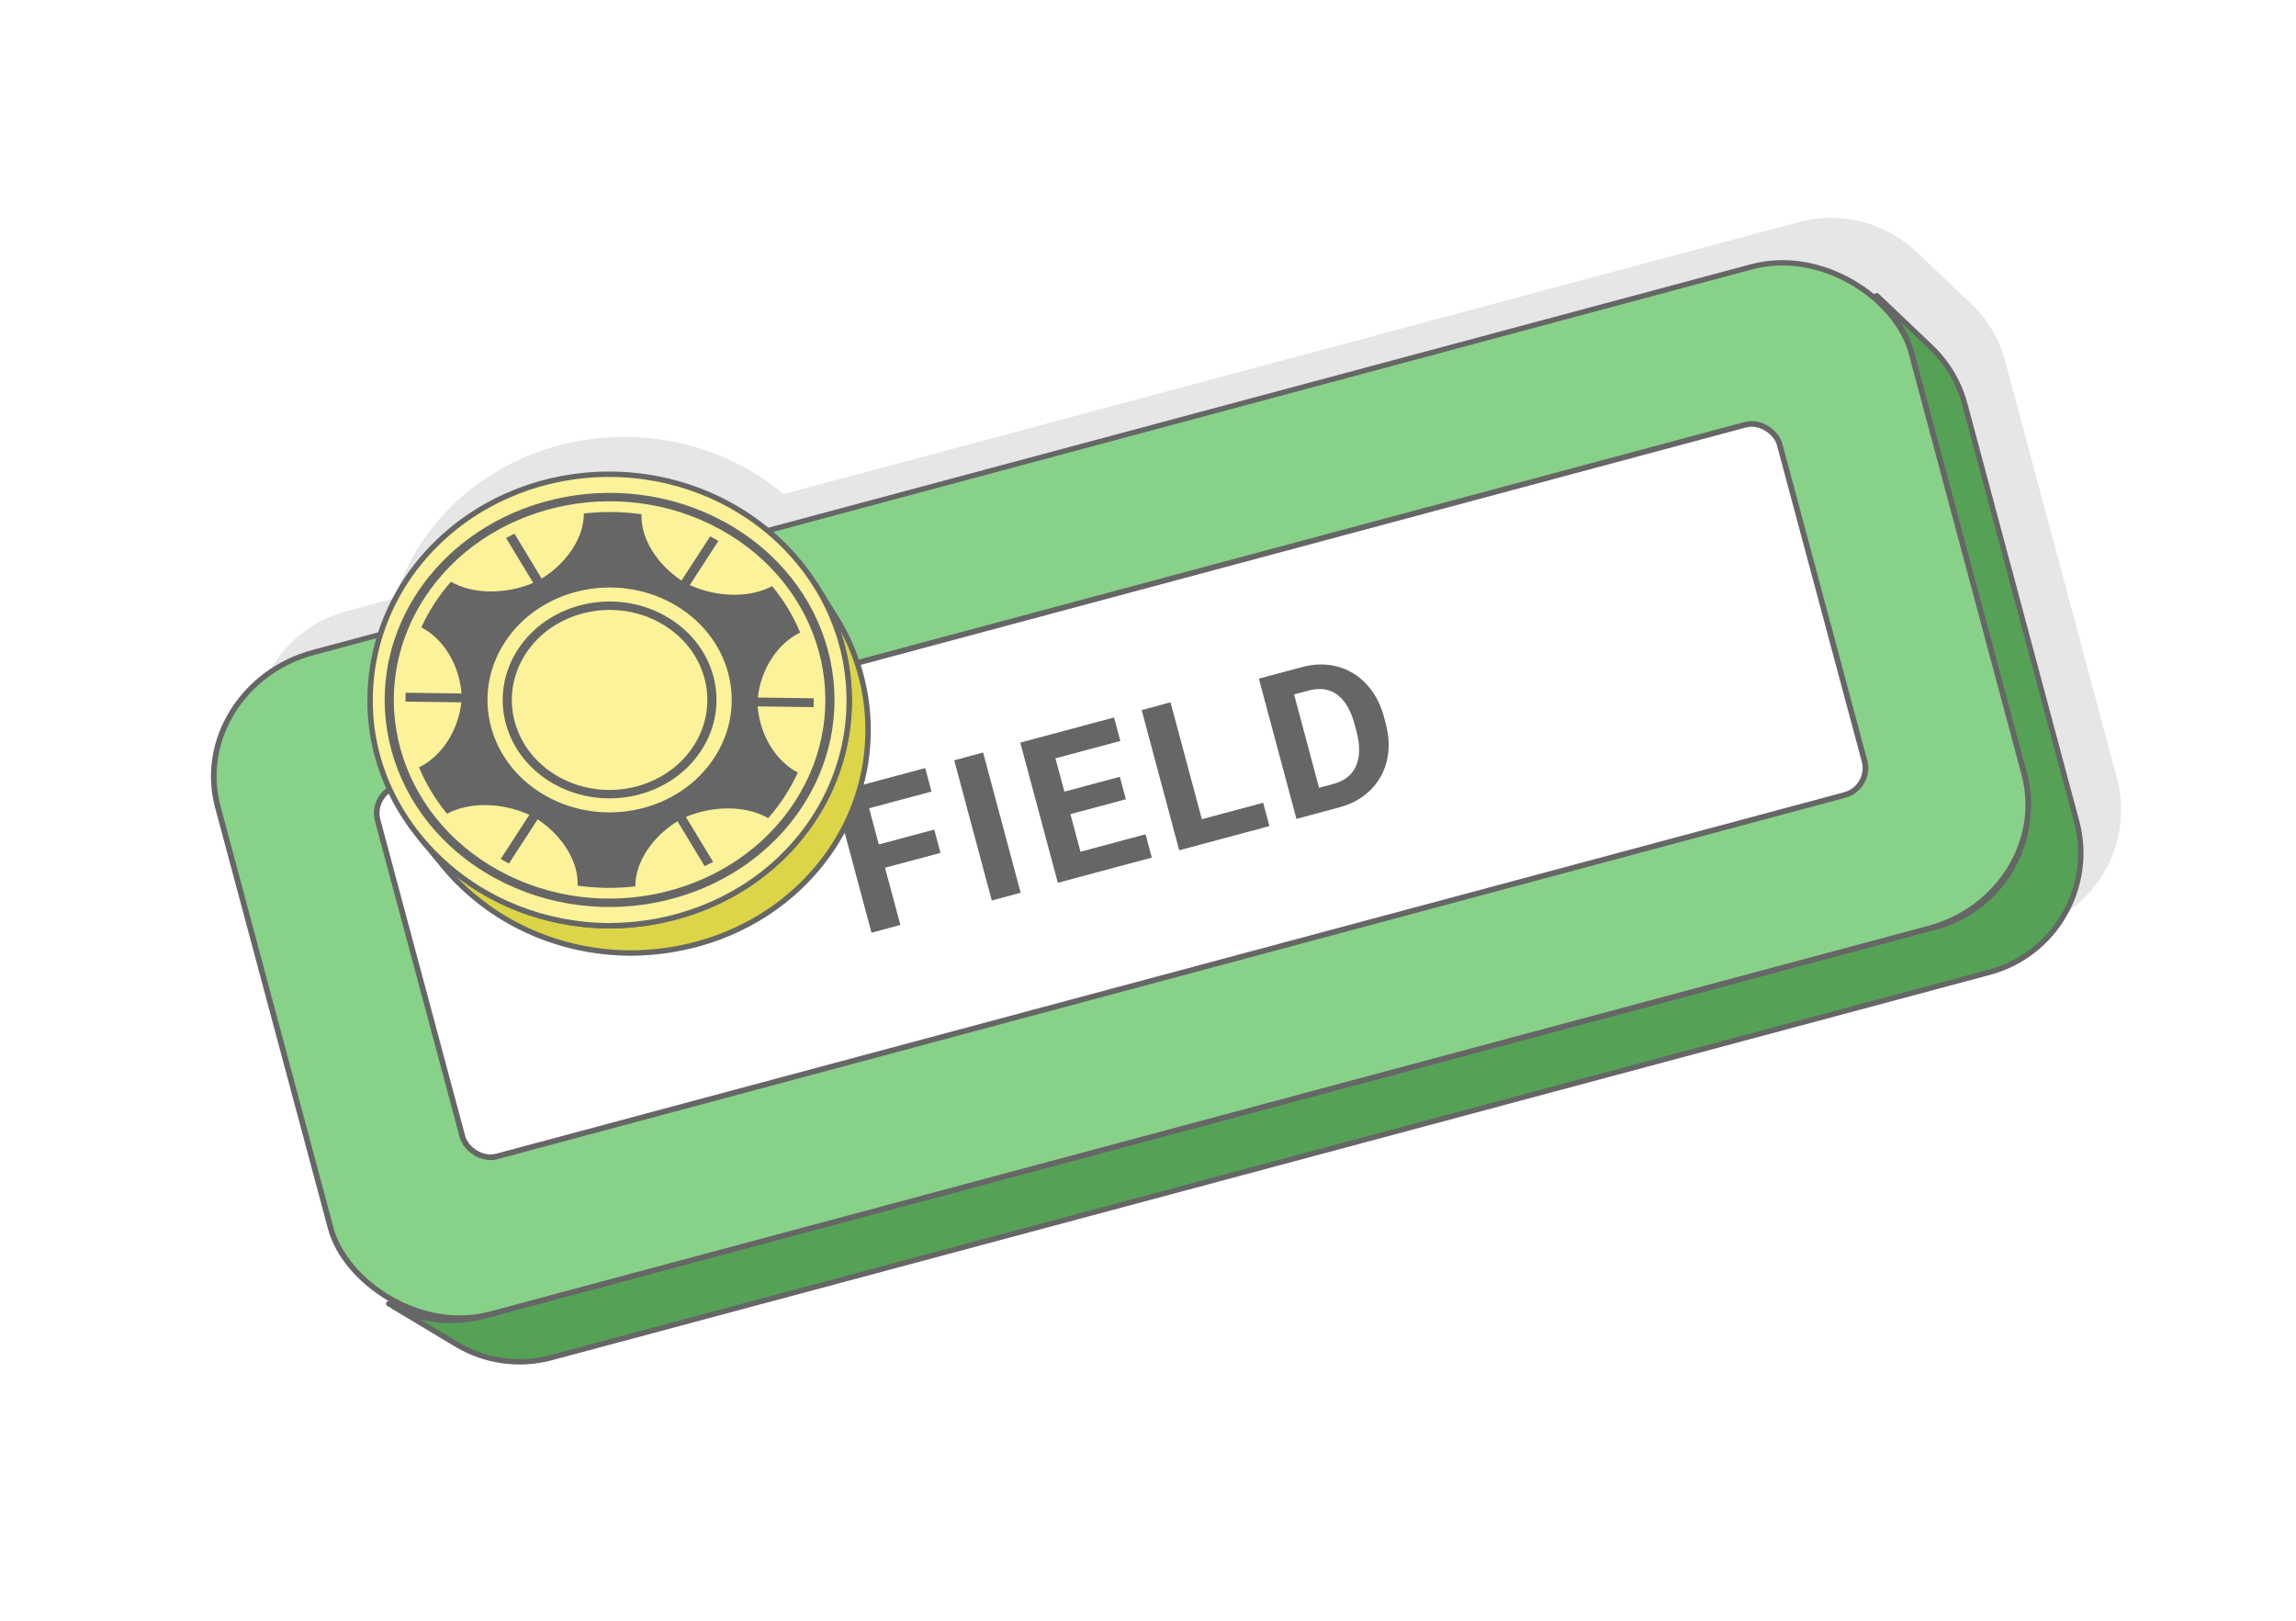 <?xml version="1.0" encoding="UTF-8"?>
<!DOCTYPE svg PUBLIC "-//W3C//DTD SVG 1.1//EN" "http://www.w3.org/Graphics/SVG/1.1/DTD/svg11.dtd">
<!-- Creator: CorelDRAW 2020 (64-Bit) -->
<svg xmlns="http://www.w3.org/2000/svg" xml:space="preserve" width="425px" height="300px" version="1.1" style="shape-rendering:geometricPrecision; text-rendering:geometricPrecision; image-rendering:optimizeQuality; fill-rule:evenodd; clip-rule:evenodd"
viewBox="0 0 17536.4 12378.6"
 xmlns:xlink="http://www.w3.org/1999/xlink"
 xmlns:xodm="http://www.corel.com/coreldraw/odm/2003">
 <defs>
  <style type="text/css">
   <![CDATA[
    .str0 {stroke:#666666;stroke-width:41.3;stroke-linecap:round;stroke-linejoin:round;stroke-miterlimit:2.613}
    .str1 {stroke:#666666;stroke-width:41.3;stroke-linecap:round;stroke-linejoin:round;stroke-miterlimit:2.613}
    .fil2 {fill:#55A156}
    .fil7 {fill:#666666}
    .fil3 {fill:#88D189}
    .fil5 {fill:#DBD547}
    .fil1 {fill:#E6E6E6}
    .fil6 {fill:#FBF299}
    .fil0 {fill:white}
    .fil4 {fill:#666666;fill-rule:nonzero}
   ]]>
  </style>
 </defs>
 <g id="Layer_x0020_1">
  <g id="_2425591549392">
   <rect class="fil0" width="17536.4" height="12378.6"/>
   <path class="fil1" d="M4929.1 6993.8l-45.1 -0.7 -45 -1.8 -44.7 -2.8 -44.6 -3.8 -44.4 -4.9 -44.1 -5.8 -43.9 -6.9 -43.7 -7.9 -43.3 -8.8 -43.1 -9.9 -42.7 -10.8 -42.5 -11.8 -42 -12.8 -41.8 -13.7 -41.3 -14.7 -40.9 -15.6 -40.5 -16.5 -40.1 -17.5 -39.6 -18.4 -39.2 -19.4 -38.6 -20.2 -38.2 -21.2 -37.7 -22.1 -37.1 -22.9 -36.6 -23.8 -35.9 -24.7 -35.5 -25.6 -34.8 -26.5 -34.1 -27.3 -33.6 -28.1 -32.9 -29 -32.2 -29.9 -31.2 -30.3 -30.5 -31.1 -29.5 -31.6 -28.6 -32.2 -27.8 -32.8 -176.8 -215c-248.3,-300.8 -386.2,-670.1 -383.6,-1055.8l0 -6.7c3,-458.3 193.9,-893.7 538.9,-1216.4 344.7,-322.6 808.5,-501.3 1295,-499.2 486.8,2.2 949.3,185 1292.7,510.9 107.2,101.7 199.6,214.5 275.8,335.3l146.6 234.3 22.2 36.2 21.2 36.6 20.3 37 19.2 37.5 18.3 37.9 17.3 38.3 16.3 38.7 15.3 39 14.2 39.4 13.3 39.8 12.2 40 11.2 40.4 10.1 40.7 9.1 40.9 8.1 41.2 6.9 41.4 5.9 41.6 4.9 41.8 3.7 42.1 2.7 42.2 1.5 42.3 0.5 42.5 -0.7 42.5 -1.7 42.4 -2.9 42.2 -4 42 -5 41.8 -6.1 41.5 -7.2 41.4 -8.2 41.1 -9.3 40.9 -10.4 40.5 -11.4 40.3 -12.4 39.9 -13.4 39.7 -14.5 39.2 -15.5 38.9 -16.4 38.6 -17.5 38.1 -18.5 37.7 -19.4 37.3 -20.4 36.9 -21.4 36.4 -22.4 35.9 -23.3 35.4 -24.3 35 -25.1 34.4 -26.2 33.8 -27 33.3 -28 32.8 -28.9 32.1 -29.8 31.6 -30.7 30.9 -31.6 30.3 -32.1 29.3 -32.8 28.4 -33.4 27.6 -34.1 26.8 -34.7 25.9 -35.4 25 -35.9 24.2 -36.4 23.3 -37.1 22.4 -37.5 21.5 -38.1 20.6 -38.6 19.8 -39 18.8 -39.5 18 -40 17 -40.3 16.1 -40.8 15.2 -41.2 14.2 -41.5 13.4 -41.9 12.4 -42.2 11.5 -42.6 10.5 -42.8 9.5 -43.1 8.7 -43.4 7.6 -43.6 6.7 -43.8 5.8 -44.1 4.7 -44.2 3.8 -44.4 2.7 -44.6 1.9 -44.7 0.8 -8.3 0z"/>
   <g>
    <path class="fil1" d="M2643.5 4668.9l11096.5 -2973.3c331.1,-88.7 670.4,11 902.8,232.6l414.4 394.2 32.1 32.2 30.6 33.8 29.1 35.3 27.3 36.8 25.7 38.3 23.8 39.7 21.9 41.2 20 42.4 18 43.8 15.8 45 13.7 46.3 853.8 3186.6 11.3 46.9 8.8 46.9 6.3 46.9 4 46.8 1.5 46.6 -0.7 46.3 -3.1 45.9 -5.2 45.6 -7.5 45.1 -9.7 44.6 -11.7 43.9 -13.8 43.2 -15.9 42.4 -17.8 41.6 -19.8 40.7 -21.6 39.6 -23.5 38.6 -25.4 37.5 -27.1 36.2 -28.8 35 -30.5 33.5 -32.2 32.2 -33.7 30.6 -35.3 29 -36.9 27.4 -38.3 25.6 -39.7 23.8 -41.1 21.9 -42.5 20 -43.8 18 -45 15.8 -46.3 13.7 -10985.4 2943.5 -46.9 11.3 -46.9 8.8 -46.9 6.4 -46.7 3.9 -46.6 1.5 -46.3 -0.7 -46 -3.1 -45.6 -5.2 -45.1 -7.5 -44.5 -9.7 -44 -11.7 -43.2 -13.8 -42.4 -15.9 -41.6 -17.8 -40.6 -19.7 -39.7 -21.7 -528.1 -317.3c-210.9,-121.7 -375.5,-323.4 -443.1,-575.7l-862.5 -3218.9c-135.3,-504.6 167,-1028.2 671.6,-1163.4z"/>
    <polygon class="fil2 str0" points="14334.5,2258.2 14748.9,2652.4 14781,2684.5 14811.7,2718.3 14840.7,2753.6 14868,2790.5 14893.7,2828.8 14917.5,2868.5 14939.4,2909.6 14959.4,2952.1 14977.4,2995.8 14993.2,3040.9 15006.9,3087.1 15860.7,6273.8 15872,6320.6 15880.8,6367.6 15887.1,6414.4 15891.1,6461.2 15892.6,6507.8 15891.9,6554.1 15888.8,6600.1 15883.6,6645.7 15876.1,6690.8 15866.4,6735.3 15854.7,6779.2 15840.9,6822.5 15825,6864.9 15807.2,6906.5 15787.4,6947.1 15765.8,6986.8 15742.3,7025.4 15716.9,7062.9 15689.8,7099.1 15661,7134 15630.5,7167.6 15598.3,7199.7 15564.6,7230.3 15529.3,7259.4 15492.4,7286.7 15454.1,7312.3 15414.4,7336.2 15373.3,7358.1 15330.8,7378.1 15287,7396 15242,7411.9 15195.7,7425.5 4210.3,10369.1 4163.4,10380.3 4116.5,10389.2 4069.7,10395.5 4022.9,10399.4 3976.3,10401 3930,10400.2 3884,10397.2 3838.4,10391.9 3793.3,10384.4 3748.8,10374.8 3704.8,10363 3661.6,10349.2 3619.2,10333.4 3577.6,10315.6 3537,10295.8 3497.3,10274.1 2969.2,9956.9 3009.3,9978.8 3050.4,9998.7 3092.4,10016.7 3135.2,10032.7 3178.9,10046.7 3223.2,10058.6 3268.2,10068.3 3313.8,10075.8 3359.8,10081.2 3406.3,10084.3 3453.1,10085 3500.1,10083.4 3547.4,10079.5 3594.7,10073.1 3642.1,10064.2 3689.5,10052.8 14785.9,7079.5 14832.6,7065.7 14878,7049.7 14922.3,7031.6 14965.1,7011.4 15006.7,6989.2 15046.8,6965.2 15085.5,6939.3 15122.7,6911.7 15158.4,6882.3 15192.5,6851.4 15225,6819 15255.8,6785.1 15284.9,6749.7 15312.3,6713.2 15337.9,6675.3 15361.6,6636.4 15383.5,6596.3 15403.5,6555.2 15421.5,6513.2 15437.5,6470.4 15451.5,6426.7 15463.3,6382.3 15473,6337.4 15480.6,6291.8 15485.9,6245.7 15489,6199.3 15489.8,6152.5 15488.2,6105.5 15484.2,6058.2 15477.8,6010.9 15468.9,5963.5 15457.5,5916.1 14595.1,2697.3 14581.3,2650.6 14565.3,2605.1 14547.1,2560.9 14526.9,2518 14504.8,2476.4 14480.7,2436.3 14454.8,2397.6 14427.2,2360.4 14397.9,2324.8 14366.9,2290.6 "/>
    <rect class="fil3 str0" transform="matrix(1.007 -0.27 0.254 0.948 1417.71 5244.73)" width="12845.3" height="5330.1" rx="967.7" ry="967.7"/>
    <rect class="fil0 str1" transform="matrix(1.007 -0.27 0.27 1.007 2829.24 6059.67)" width="10633.7" height="2808.6" rx="204.5" ry="204.5"/>
    <polygon class="fil4" points="7183.3,6514.1 6759.6,6627.5 6876.9,7064.5 6656.3,7123.8 6369.4,6053.1 7066.5,5866.1 7114.7,6045.6 6638.1,6173.3 6712,6449.6 7135.7,6336.1 "/>
    <polygon id="1" class="fil4" points="7795.6,6818.4 7575,6877.5 7288.1,5806.7 7508.9,5747.7 "/>
    <polygon id="2" class="fil4" points="8599.1,6104.6 8175.6,6218 8252.4,6505.2 8749.7,6372 8797.3,6549.9 8079.6,6742.4 7792.7,5671.7 8508.9,5479.8 8557,5659.2 8061.4,5791.9 8129.6,6046.3 8553.1,5932.9 "/>
    <polygon id="3" class="fil4" points="9179.4,6256.8 9647.9,6131.4 9695.7,6309.3 9006.6,6494.1 8719.7,5423.3 8940.3,5364 "/>
    <path id="4" class="fil4" d="M9902 6254.2l-286.9 -1070.8 329.3 -88.4c94.2,-25.3 184.2,-26.5 269.8,-4.2 85.5,22.7 159.7,67.4 222.4,134.5 62.7,66.9 107.1,150.4 133.9,249.7l13 49.2c26.8,99.6 30,193.5 9.9,282 -20.3,88.4 -61.9,164.1 -124.8,226.6 -63.2,62.7 -141.5,106.9 -234.9,132.4l-331.7 89zm-18.2 -950.6l190.9 713.3 106.7 -28.6c86.3,-22.9 144.9,-68.9 175.3,-137.4 30.4,-68.4 32.3,-155 5.2,-260.1l-15.1 -56.4c-29.1,-108.8 -73.8,-185 -133.9,-229 -60.1,-43.9 -133.5,-54.1 -220.4,-30.9l-108.7 29.1z"/>
   </g>
   <g>
    <g>
     <polygon class="fil5 str1" points="4814.6,7279 4769.5,7278.2 4724.5,7276.5 4679.7,7273.7 4635.2,7269.8 4590.8,7265 4546.6,7259.1 4502.8,7252.3 4459.1,7244.4 4415.7,7235.5 4372.7,7225.7 4329.9,7214.9 4287.5,7203.1 4245.4,7190.3 4203.7,7176.6 4162.4,7161.9 4121.5,7146.3 4081,7129.7 4040.9,7112.2 4001.2,7093.8 3962.1,7074.5 3923.4,7054.2 3885.2,7033.1 3847.6,7011 3810.5,6988.1 3773.9,6964.2 3737.9,6939.5 3702.5,6913.9 3667.7,6887.5 3633.5,6860.2 3600,6832 3567.1,6803 3534.9,6773.2 3503.6,6742.8 3473.2,6711.8 3443.7,6680.2 3415,6647.9 3387.3,6615.1 3210.5,6400.1 3238.5,6433.2 3267.5,6465.8 3297.3,6497.7 3328,6529.1 3359.6,6559.8 3392.1,6589.9 3425.3,6619.2 3459.2,6647.6 3493.7,6675.2 3528.9,6701.9 3564.7,6727.8 3601,6752.7 3638,6776.8 3675.5,6800 3713.5,6822.3 3752.1,6843.6 3791.1,6864.1 3830.7,6883.6 3870.7,6902.2 3911.2,6919.9 3952.1,6936.6 3993.4,6952.4 4035.2,6967.2 4077.3,6981.1 4119.8,6994 4162.7,7005.9 4205.9,7016.8 4249.3,7026.8 4293.1,7035.7 4337.2,7043.7 4381.6,7050.6 4426.2,7056.5 4471,7061.4 4516,7065.3 4561.2,7068.1 4606.6,7069.9 4652.2,7070.6 4660.6,7070.6 4705.7,7069.8 4750.7,7068 4795.6,7065.2 4840.3,7061.3 4884.8,7056.6 4929.1,7050.8 4973.1,7044 5016.9,7036.3 5060.5,7027.6 5103.8,7017.9 5146.7,7007.3 5189.4,6995.7 5231.7,6983.2 5273.6,6969.7 5315.2,6955.3 5356.4,6939.9 5397.2,6923.7 5437.5,6906.5 5477.4,6888.3 5516.9,6869.3 5555.8,6849.4 5594.3,6828.5 5632.2,6806.8 5669.6,6784.2 5706.5,6760.6 5742.7,6736.2 5778.4,6710.9 5813.5,6684.8 5847.9,6657.8 5881.7,6629.9 5914.8,6601.1 5947.3,6571.5 5979.2,6540.9 6010.2,6509.7 6040.3,6477.8 6069.5,6445.4 6097.7,6412.3 6125.1,6378.6 6151.4,6344.4 6176.9,6309.7 6201.4,6274.4 6224.9,6238.6 6247.5,6202.3 6269.1,6165.6 6289.8,6128.3 6309.4,6090.7 6328.1,6052.6 6345.7,6014 6362.3,5975.1 6378,5935.8 6392.6,5896.1 6406.2,5856.1 6418.7,5815.8 6430.2,5775.1 6440.7,5734.1 6450,5692.9 6458.4,5651.4 6465.6,5609.6 6471.8,5567.6 6476.9,5525.4 6480.9,5482.9 6483.8,5440.3 6485.5,5397.5 6486.2,5354.6 6485.8,5311.7 6484.2,5268.9 6481.5,5226.3 6477.7,5183.8 6472.8,5141.6 6466.9,5099.5 6459.8,5057.7 6451.7,5016.1 6442.5,4974.8 6432.3,4933.7 6421,4892.9 6408.6,4852.4 6395.2,4812.3 6380.8,4772.5 6365.4,4733 6349,4694 6331.5,4655.3 6313,4617 6293.6,4579.1 6273.1,4541.7 6251.7,4504.8 6229.3,4468.3 6375.9,4702.6 6398.1,4738.7 6419.3,4775.3 6439.5,4812.4 6458.8,4849.9 6477.1,4887.8 6494.4,4926.1 6510.6,4964.7 6525.9,5003.8 6540.2,5043.2 6553.4,5082.9 6565.7,5123 6576.8,5163.4 6587,5204 6596.1,5244.9 6604.1,5286.1 6611.1,5327.5 6617,5369.2 6621.8,5411 6625.6,5453 6628.2,5495.2 6629.8,5537.6 6630.2,5580.1 6629.6,5622.6 6627.8,5664.9 6625,5707.1 6621,5749.1 6616,5790.9 6609.9,5832.5 6602.7,5873.9 6594.4,5915 6585.1,5955.8 6574.8,5996.4 6563.4,6036.6 6551,6076.6 6537.6,6116.2 6523.1,6155.5 6507.6,6194.4 6491.1,6232.9 6473.7,6271.1 6455.2,6308.8 6435.8,6346.1 6415.3,6382.9 6393.9,6419.3 6371.6,6455.3 6348.3,6490.7 6324,6525.6 6298.8,6560 6272.7,6593.9 6245.6,6627.2 6217.7,6659.9 6188.8,6692.1 6159,6723.6 6128.3,6754.5 6096.7,6784.8 6064.6,6814.1 6031.8,6842.6 5998.3,6870.2 5964.2,6897 5929.5,6922.9 5894.2,6947.9 5858.3,6972 5821.8,6995.3 5784.8,7017.8 5747.2,7039.3 5709.2,7059.9 5670.6,7079.6 5631.6,7098.5 5592.1,7116.4 5552.1,7133.5 5511.7,7149.6 5471,7164.8 5429.8,7179 5388.3,7192.4 5346.4,7204.8 5304.2,7216.2 5261.6,7226.7 5218.8,7236.3 5175.7,7244.9 5132.3,7252.6 5088.7,7259.3 5044.8,7265 5000.8,7269.8 4956.5,7273.5 4912.1,7276.3 4867.6,7278.1 4822.9,7278.9 "/>
    </g>
    <path class="fil6 str1" d="M4660.8 3622.1c486.8,2.2 949.2,185 1292.6,510.8 343.2,325.8 533.9,763.2 532.8,1221.7 -1.1,458.8 -193.9,894.1 -538.9,1216.9 -342.4,320.3 -804.4,495.8 -1286.7,499.1l-8.4 0c-486.8,-2.2 -949.2,-184.9 -1292.6,-510.8 -341.5,-324.2 -535.8,-758.3 -532.8,-1215.5l0.1 -6.6c3,-458.3 193.9,-893.8 538.8,-1216.5 344.8,-322.6 808.6,-501.3 1295.1,-499.1z"/>
    <path class="fil7" d="M5456.1 4113.6c10.5,5.8 20.9,11.8 31.2,17.7l-219 337.3c213.7,96.2 461.9,98.8 628.9,7.8 90.1,109 161.9,228.5 214.3,354.5 -171.8,83 -299.9,278.7 -323.4,496.6l427 5.9c0.2,22.4 -0.2,45 -1.1,67.5l-427 -5.8c16.3,218.4 137.7,417.6 306.6,505.2 -28.2,61.8 -61.3,122.4 -99.7,181.6 -38.4,59.1 -80.8,114.7 -126.5,166.8 -163.9,-95.4 -412,-99.6 -628.7,-9.3l207.9 343.4c-21.2,11.4 -42.6,22.4 -64.2,32.8l-207.8 -343.3c-197.3,122.3 -324,318.8 -322.1,497.4 -145.3,17.1 -293.7,15.6 -440.7,-5.7 8.1,-178.5 -112,-378.6 -305.3,-506.2l-219 337.2c-10.6,-5.5 -21.2,-11.1 -31.7,-16.9 -10.5,-5.8 -21,-11.7 -31.3,-17.7l219 -337.3c-213.6,-96.2 -462,-98.8 -628.9,-7.8 -90,-109 -161.8,-228.5 -214.2,-354.5 171.7,-83 299.8,-278.7 323.3,-496.6l-426.9 -5.8c-0.2,-22.5 0.1,-45.1 1.1,-67.6l426.9 5.8c-16.2,-218.4 -137.7,-417.6 -306.6,-505.2 28.2,-61.7 61.3,-122.4 99.7,-181.6 38.4,-59.1 80.8,-114.8 126.5,-166.8 163.8,95.4 412,99.6 628.7,9.2l-207.8 -343.3c21.2,-11.4 42.5,-22.4 64.1,-32.8l207.8 343.3c197.3,-122.3 323.9,-318.7 322.1,-497.2 145.3,-17.2 293.8,-15.7 440.7,5.6 -8,178.5 112.1,378.5 305.4,506.1l218.9 -337.2c10.6,5.5 21.2,11.1 31.8,16.9zm-381.2 587.1c193.5,106.4 321.8,275 372.8,461.5 50.9,186.4 24.5,390.8 -91.2,569l-0.8 1.2c-115.7,177.6 -298.5,295.4 -500.7,342.3 -202.5,47 -424.5,22.8 -618.1,-83.6l-1.3 -0.7c-192.8,-106.5 -320.6,-274.8 -371.5,-460.8 -50.9,-186.5 -24.5,-390.9 91.2,-569.1 115.7,-178.2 298.9,-296.5 501.5,-343.4 202.5,-47.1 424.5,-22.9 618.1,83.6zm305.1 477.1c-46.6,-170.6 -163.9,-324.8 -340.9,-422.1 -176.9,-97.3 -380,-119.3 -565.4,-76.3 -185.3,43 -352.9,151 -458.7,314 -105.7,162.9 -129.8,349.9 -83.1,520.6 46.6,170.6 163.9,324.8 340.8,422.1l0.4 0.2c176.7,97.1 379.7,119.1 565.1,76.1 185.2,-43 352.8,-151.1 458.5,-314 105.8,-163 129.9,-350 83.3,-520.6zm157.4 -1189.5c407.1,224 677,578.7 784.3,971.1 107.2,392.3 51.7,822.4 -191.7,1197.4 -243.5,374.9 -628.9,623.6 -1055.1,722.5 -424.1,98.4 -888.8,48.5 -1294.5,-172.6l-6 -3.3c-407.1,-223.9 -677,-578.6 -784.3,-971 -106.6,-390.4 -52.2,-818.2 188.2,-1191.9l3.5 -5.5c243.5,-374.9 628.9,-623.6 1055.1,-722.5 426.2,-98.9 893.4,-48.1 1300.5,175.8zm716.5 986.6c-102.8,-376.4 -361.8,-716.7 -752.3,-931.5 -390.4,-214.8 -838.7,-263.5 -1247.8,-168.6 -408.7,94.9 -778.3,333.2 -1011.8,692.5l-0.5 0.6c-233.5,359.6 -286.5,772.3 -183.6,1148.9 102.8,376.3 361.5,716.4 751.6,931.2l0.7 0.4c390.5,214.8 838.8,263.5 1247.8,168.5 409,-94.9 778.7,-333.4 1012.3,-693 233.5,-359.7 286.6,-772.4 183.6,-1149zm-1119.3 -366.2c442.1,243.2 586.1,770.4 321.7,1177.5 -264.3,407.1 -837,540.1 -1279.1,296.9 -442,-243.2 -586.1,-770.4 -321.7,-1177.5 264.3,-407.2 837,-540.1 1279.1,-296.9z"/>
   </g>
  </g>
 </g>
</svg>
